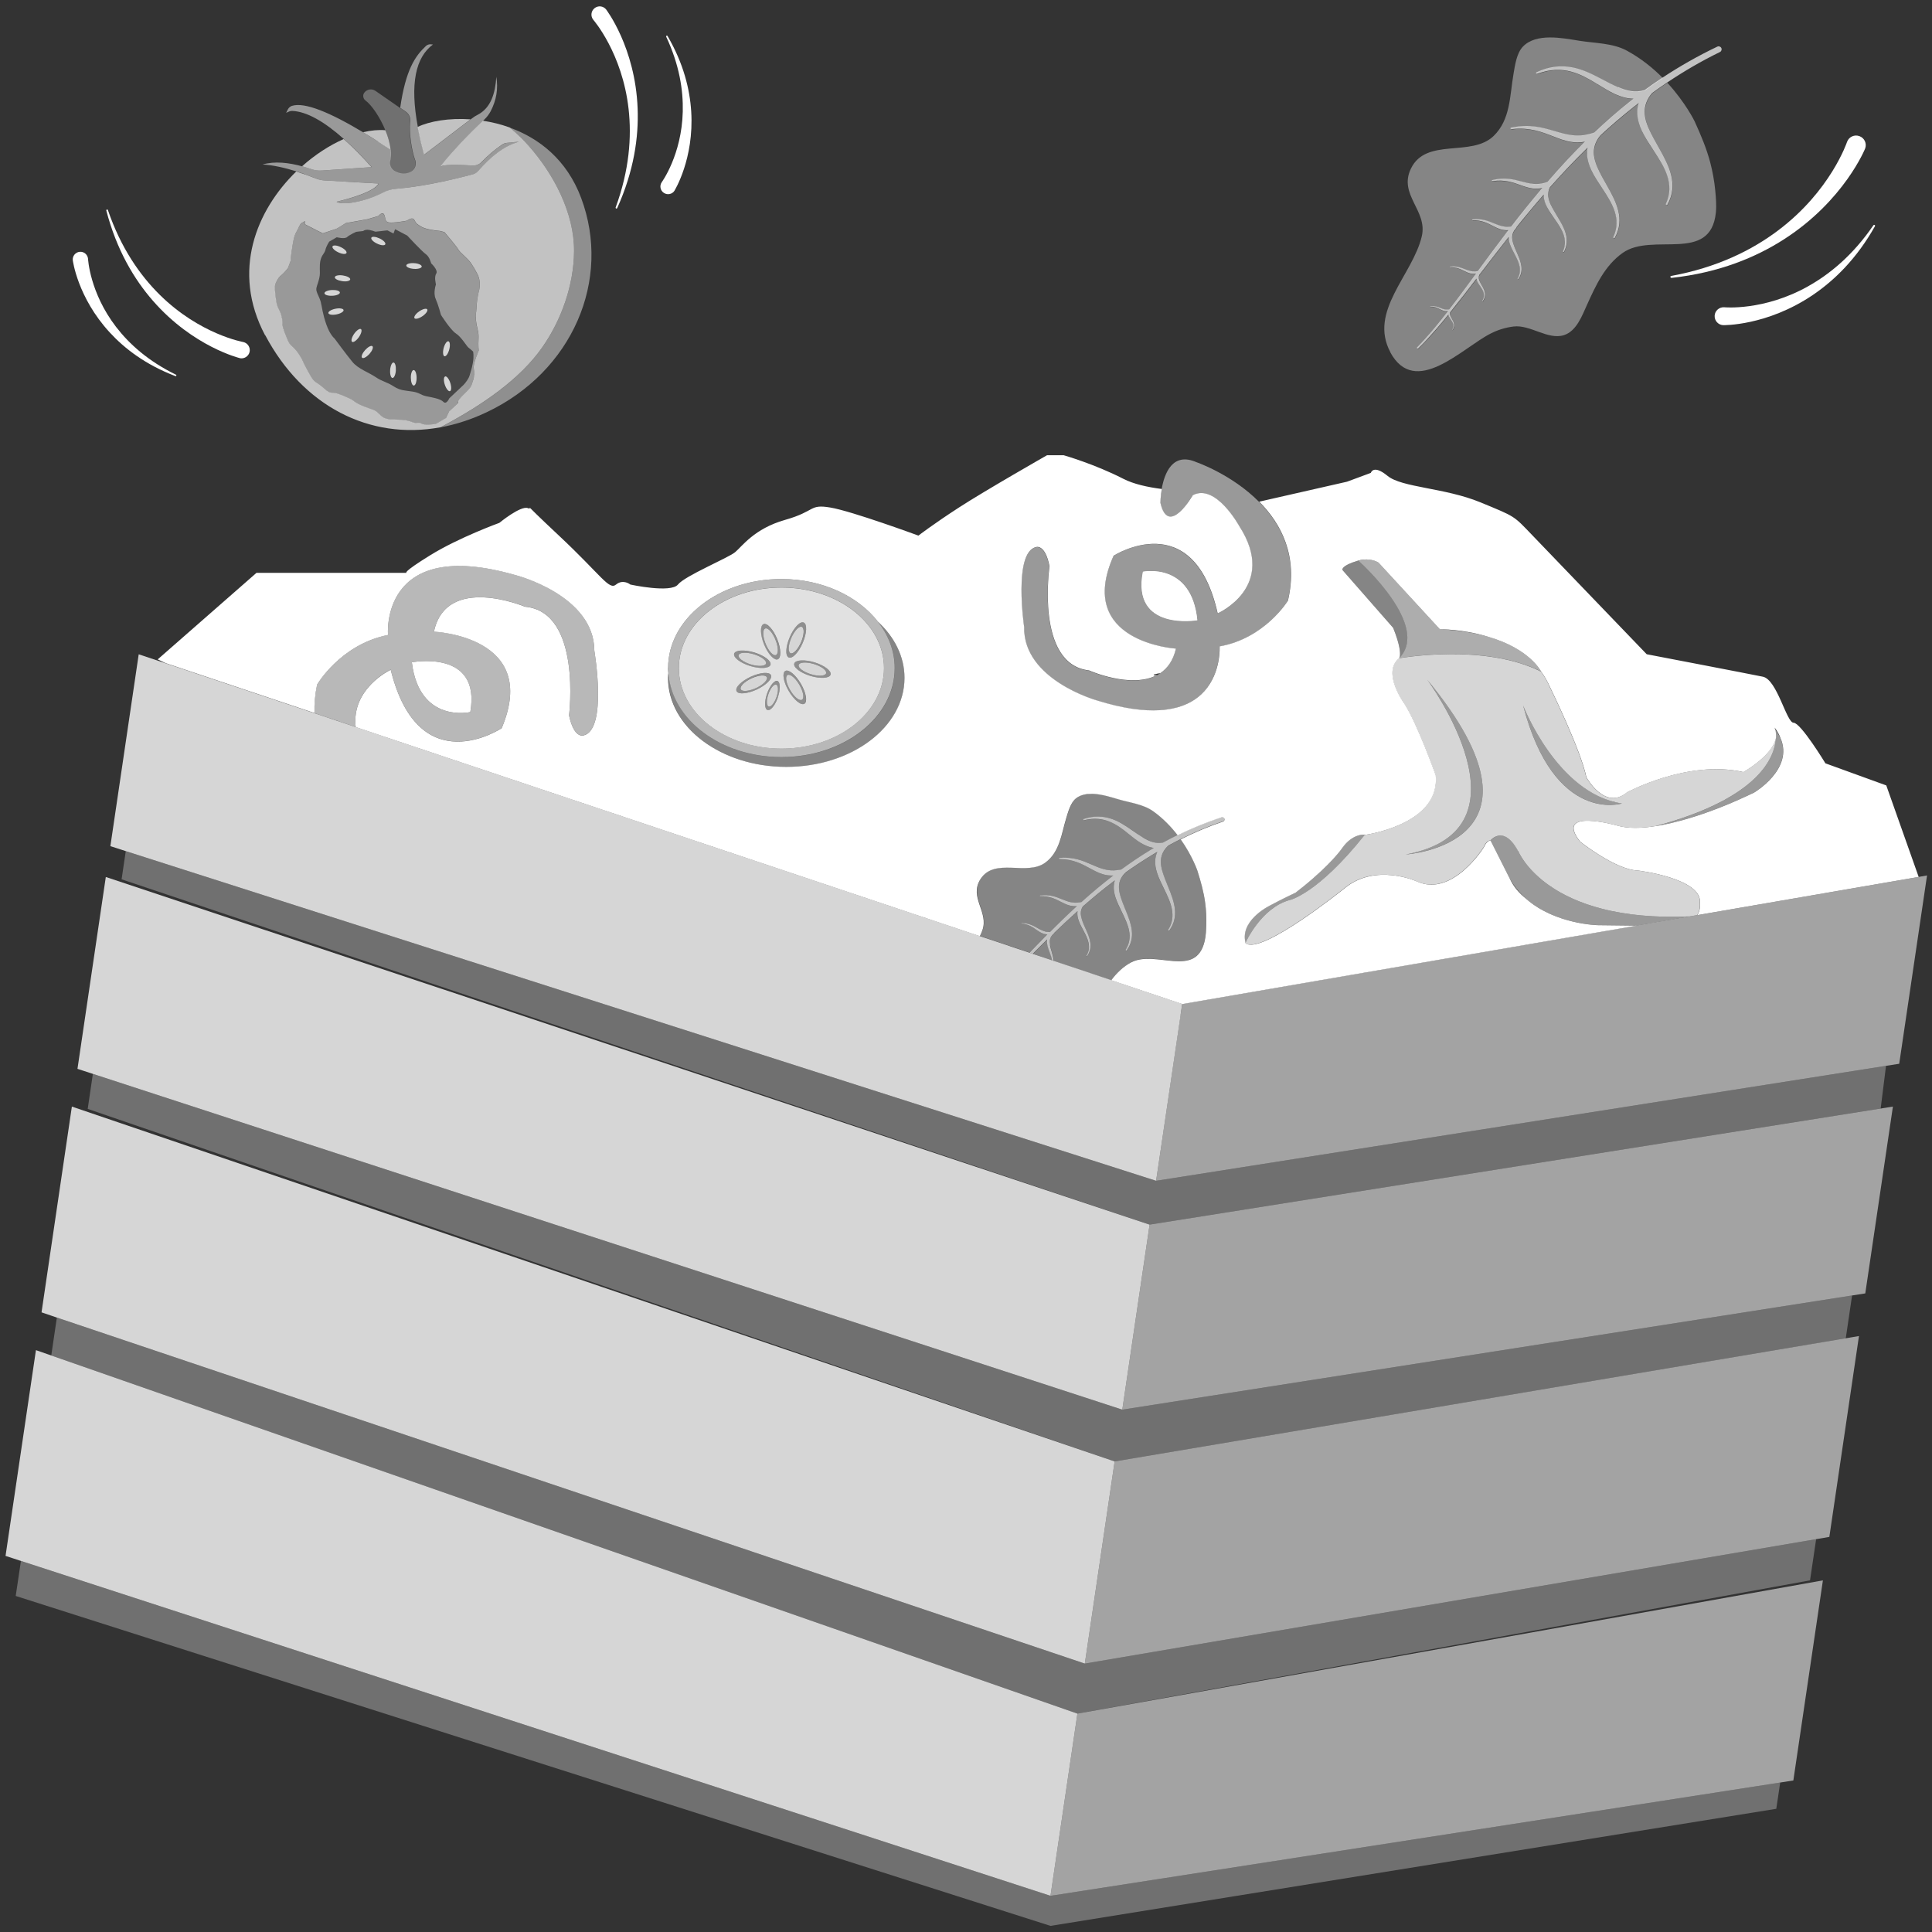 <svg viewBox="0 0 300 300" xmlns="http://www.w3.org/2000/svg"><rect x="0" y="0" width="300" height="300" fill="#333333" stroke="none"/><g fill="#fff"><path d="m 185.92 96.3 c -.9 -9.1 -8.45 -7.53 -8.45 -7.53 -1.82 9.3 8.45 7.53 8.45 7.53 z"/><path d="m 251.27 13.55 c -.89 -.39 -1.79 -.87 -2.72 -1.36 -1.38 -.72 -2.82 -1.43 -4.42 -1.73 -1.65 -.31 -3.46 -.21 -5.53 .76 -.07 .03 -.1 .11 -.07 .18 s .11 .1 .18 .07 c 2.03 -.77 3.74 -.75 5.27 -.34 1.49 .4 2.81 1.17 4.07 1.94 .93 .56 1.82 1.13 2.74 1.55 .93 .42 1.87 .69 2.85 .71 -.19 .14 -.37 .29 -.55 .44 -1.94 1.54 -3.77 3.15 -5.52 4.81 -.55 .19 -1.06 .31 -1.54 .39 -.68 .1 -1.3 .09 -1.9 .02 -.93 -.11 -1.8 -.36 -2.71 -.63 -1.86 -.55 -3.86 -1.14 -6.77 -.54 -.07 .01 -.12 .08 -.1 .14 .01 .07 .08 .12 .14 .1 2.84 -.33 4.71 .43 6.45 1.1 .95 .37 1.86 .73 2.85 .88 .66 .1 1.36 .1 2.11 -.03 -.93 .92 -1.84 1.87 -2.74 2.82 -1.03 1.11 -2.05 2.24 -3.04 3.39 l -.03 .03 c -.33 .12 -.64 .2 -.93 .25 -.46 .08 -.87 .08 -1.27 .05 -.63 -.06 -1.21 -.2 -1.83 -.37 -1.25 -.33 -2.61 -.68 -4.54 -.22 -.05 .01 -.08 .05 -.07 .1 s .05 .08 .1 .07 c 1.9 -.28 3.16 .19 4.34 .61 .64 .23 1.26 .45 1.93 .53 .46 .05 .94 .04 1.46 -.07 l -.02 .02 c -.85 1.01 -1.69 2.03 -2.52 3.06 -.77 .96 -1.53 1.92 -2.27 2.89 l -.01 .01 c -.15 .02 -.3 .04 -.44 .04 -.34 .02 -.65 -.02 -.94 -.09 -.45 -.1 -.87 -.27 -1.31 -.45 -.89 -.37 -1.85 -.76 -3.31 -.61 -.04 0 -.06 .03 -.06 .07 0 .03 .03 .06 .07 .06 1.42 -.02 2.3 .45 3.12 .87 .45 .23 .88 .45 1.36 .58 .33 .08 .68 .12 1.07 .09 -1.67 2.19 -3.25 4.32 -4.74 6.35 -.16 .04 -.31 .05 -.45 .06 -.24 .01 -.45 -.01 -.65 -.05 -.32 -.07 -.61 -.18 -.91 -.3 -.62 -.25 -1.29 -.51 -2.31 -.4 -.02 0 -.04 .02 -.04 .05 s .02 .04 .05 .04 c .99 -.02 1.61 .3 2.18 .58 .32 .16 .62 .31 .95 .39 .23 .06 .49 .08 .76 .06 .04 0 .08 -.01 .13 -.01 l -.02 .03 c -.64 .87 -1.28 1.74 -1.92 2.6 -.72 .97 -1.44 1.93 -2.18 2.88 l -.01 .02 c -.11 .03 -.22 .04 -.32 .04 -.16 .01 -.31 -.01 -.44 -.04 -.22 -.05 -.41 -.12 -.62 -.21 -.42 -.17 -.87 -.35 -1.56 -.27 -.02 0 -.03 .02 -.03 .03 0 .02 .02 .03 .03 .03 .67 -.02 1.09 .2 1.48 .4 .21 .11 .42 .21 .65 .27 .16 .04 .33 .05 .52 .04 .03 0 .05 -.01 .08 -.01 l -.02 .03 c -.63 .81 -1.26 1.61 -1.92 2.4 -.55 .66 -1.1 1.31 -1.68 1.94 -.19 .21 -.37 .41 -.56 .61 -.11 .12 -.22 .23 -.33 .34 -.06 .07 -.13 .13 -.19 .2 -.01 .01 -.02 .02 -.02 .02 l -.09 .09 c -.01 .01 -.02 .03 -.02 .04 0 .02 -.01 .03 0 .05 0 .01 .01 .03 .01 .04 .01 .01 .01 .02 .02 .03 s .02 .02 .03 .02 c .03 .02 .07 .02 .1 .01 .02 -.01 .03 -.01 .04 -.02 l .26 -.26 c .43 -.42 .84 -.85 1.24 -1.29 s .8 -.88 1.19 -1.33 c .67 -.77 1.33 -1.56 1.97 -2.35 l .03 -.03 c .01 .09 .04 .17 .07 .25 .08 .2 .22 .39 .35 .59 .28 .42 .55 .86 .19 1.48 -.01 .01 0 .03 .01 .04 s .03 .01 .04 -.01 c .44 -.64 .2 -1.14 -.07 -1.62 -.11 -.2 -.22 -.38 -.29 -.57 -.05 -.12 -.07 -.25 -.06 -.38 .01 -.04 .01 -.08 .02 -.12 .73 -.91 1.46 -1.83 2.18 -2.76 .64 -.83 1.28 -1.65 1.91 -2.48 l .01 -.02 c .02 .14 .06 .27 .11 .41 .12 .3 .32 .58 .52 .87 .41 .62 .81 1.28 .28 2.19 -.01 .02 -.01 .05 .01 .06 s .05 .01 .06 -.01 c .65 -.94 .29 -1.69 -.11 -2.39 -.16 -.29 -.33 -.57 -.43 -.85 -.07 -.18 -.1 -.36 -.08 -.56 .01 -.1 .04 -.2 .08 -.3 l .01 -.01 c .82 -1.07 1.64 -2.14 2.47 -3.21 .68 -.87 1.35 -1.74 2.04 -2.61 l .05 -.06 s 0 .01 0 .01 c -.01 .39 .06 .78 .2 1.17 .18 .51 .45 1.01 .72 1.53 .63 1.21 1.24 2.46 .45 3.79 -.02 .03 -.01 .07 .02 .09 s .07 .01 .09 -.02 c .94 -1.35 .4 -2.72 -.18 -4.04 -.22 -.51 -.45 -1.02 -.6 -1.51 -.11 -.34 -.17 -.67 -.17 -.99 .01 -.45 .16 -.89 .55 -1.32 .07 -.04 .12 -.12 .12 -.21 l .02 -.03 c .64 -.8 1.29 -1.59 1.95 -2.38 .74 -.89 1.48 -1.77 2.24 -2.64 l .02 -.03 c 0 .13 0 .26 .01 .39 .05 .52 .22 1.03 .48 1.53 .33 .64 .78 1.27 1.23 1.92 1.06 1.51 2.1 3.07 1.28 4.99 -.02 .04 0 .09 .04 .11 s .09 0 .11 -.04 c 1.01 -1.97 .06 -3.71 -.96 -5.38 -.39 -.65 -.78 -1.28 -1.08 -1.91 -.2 -.43 -.35 -.86 -.4 -1.3 -.05 -.46 .01 -.93 .24 -1.42 l .02 -.02 c .85 -.96 1.71 -1.9 2.59 -2.84 1.06 -1.12 2.13 -2.22 3.23 -3.29 l .01 -.01 c -.07 .39 -.09 .77 -.07 1.15 .05 .78 .29 1.55 .64 2.31 .46 .98 1.11 1.94 1.75 2.91 1.51 2.3 3 4.68 1.69 7.51 -.03 .06 -.01 .14 .06 .17 .06 .03 .14 .01 .17 -.06 1.6 -2.89 .25 -5.53 -1.19 -8.07 -.56 -.98 -1.11 -1.95 -1.52 -2.9 -.28 -.66 -.48 -1.3 -.54 -1.96 -.07 -.9 .14 -1.81 .84 -2.76 .07 -.05 .13 -.12 .16 -.2 1.66 -1.53 3.4 -3.03 5.23 -4.47 .24 -.19 .48 -.38 .72 -.56 -.19 .61 -.25 1.21 -.21 1.8 .06 .84 .31 1.68 .7 2.51 .5 1.06 1.21 2.11 1.9 3.17 1.64 2.5 3.26 5.09 1.84 8.17 -.03 .07 -.01 .15 .06 .19 .07 .03 .15 .01 .18 -.06 1.74 -3.15 .27 -6.02 -1.29 -8.78 -.6 -1.07 -1.21 -2.12 -1.65 -3.15 -.3 -.71 -.53 -1.42 -.58 -2.13 -.08 -.98 .15 -1.97 .91 -3 .09 -.06 .15 -.15 .19 -.25 .78 -.57 1.57 -1.12 2.38 -1.67 2.57 -1.72 5.29 -3.32 8.19 -4.73 .23 -.11 .33 -.39 .22 -.62 s -.39 -.33 -.62 -.22 c -3.04 1.45 -5.89 3.08 -8.57 4.85 -.93 .61 -1.83 1.24 -2.72 1.89 -1.49 .46 -2.8 .11 -4.13 -.47 z" opacity=".7"/><path d="m 215.87 54.68 c 3.87 7.17 11.19 -.65 15.6 -2.89 1.12 -.57 2.32 -.94 3.56 -1.09 2.61 -.31 5.33 2.13 7.82 1.34 1.96 -.63 2.82 -3.04 3.58 -4.71 1.36 -3 2.76 -6.09 5.54 -8.06 4.62 -3.27 13.65 1.7 14.47 -6.27 .11 -1.11 .01 -2.25 -.09 -3.35 -.14 -1.5 -.41 -2.98 -.79 -4.44 -.58 -2.2 -1.47 -4.28 -2.41 -6.35 0 0 -1.39 -2.9 -4.25 -6.01 -.81 .54 -1.6 1.1 -2.38 1.67 -.03 .1 -.1 .19 -.19 .25 -.76 1.04 -.99 2.03 -.91 3 .06 .71 .28 1.42 .58 2.13 .44 1.04 1.05 2.09 1.65 3.15 1.56 2.76 3.03 5.63 1.29 8.78 -.03 .07 -.12 .1 -.18 .06 -.07 -.03 -.09 -.12 -.06 -.19 1.43 -3.08 -.19 -5.67 -1.84 -8.17 -.7 -1.06 -1.41 -2.11 -1.9 -3.17 -.39 -.83 -.65 -1.67 -.7 -2.51 -.04 -.6 .02 -1.2 .21 -1.8 -.24 .19 -.48 .37 -.72 .56 -1.82 1.44 -3.56 2.94 -5.23 4.47 -.03 .08 -.09 .15 -.16 .2 -.7 .95 -.91 1.86 -.84 2.76 .05 .66 .26 1.3 .54 1.96 .41 .95 .97 1.92 1.52 2.9 1.44 2.54 2.79 5.18 1.19 8.07 -.03 .06 -.11 .09 -.17 .06 s -.09 -.11 -.06 -.17 c 1.31 -2.83 -.18 -5.21 -1.69 -7.51 -.64 -.98 -1.3 -1.94 -1.75 -2.91 -.36 -.76 -.59 -1.53 -.64 -2.31 -.03 -.38 -.01 -.77 .07 -1.15 l -.01 .01 c -1.1 1.07 -2.18 2.17 -3.23 3.29 -.88 .93 -1.74 1.88 -2.59 2.84 l -.02 .02 c -.24 .49 -.3 .96 -.24 1.42 .05 .44 .2 .87 .4 1.3 .29 .63 .69 1.26 1.08 1.91 1.01 1.67 1.97 3.41 .96 5.38 -.02 .04 -.07 .06 -.11 .04 s -.06 -.07 -.04 -.11 c .82 -1.92 -.22 -3.48 -1.28 -4.99 -.45 -.64 -.91 -1.27 -1.23 -1.92 -.25 -.5 -.43 -1.01 -.48 -1.53 -.01 -.13 -.02 -.26 -.01 -.39 l -.02 .03 c -.76 .87 -1.5 1.75 -2.24 2.64 -.66 .79 -1.3 1.58 -1.95 2.38 l -.02 .03 c 0 .09 -.04 .17 -.12 .21 -.39 .44 -.54 .87 -.55 1.32 -.01 .33 .06 .66 .17 .99 .15 .49 .38 1 .6 1.51 .58 1.33 1.11 2.7 .18 4.04 -.02 .03 -.06 .04 -.09 .02 s -.04 -.06 -.02 -.09 c .79 -1.33 .18 -2.58 -.45 -3.79 -.27 -.52 -.54 -1.02 -.72 -1.53 -.14 -.39 -.22 -.79 -.2 -1.17 v -.01 l -.05 .06 c -.68 .87 -1.36 1.73 -2.04 2.61 l -2.47 3.22 c -.04 .1 -.07 .2 -.08 .3 -.02 .19 .02 .37 .08 .56 .1 .28 .27 .56 .43 .85 .4 .7 .76 1.45 .11 2.39 -.01 .02 -.04 .03 -.06 .01 -.02 -.01 -.03 -.04 -.01 -.06 .52 -.92 .13 -1.57 -.28 -2.19 -.2 -.29 -.4 -.58 -.52 -.87 -.06 -.13 -.09 -.27 -.11 -.41 l -.01 .02 c -.64 .83 -1.27 1.66 -1.91 2.48 -.72 .93 -1.44 1.85 -2.18 2.76 -.01 .04 -.02 .08 -.02 .12 -.01 .13 .01 .25 .06 .38 .07 .19 .18 .38 .29 .57 .27 .48 .51 .98 .07 1.62 -.01 .01 -.03 .02 -.04 .01 s -.02 -.03 -.01 -.04 c .35 -.62 .09 -1.07 -.19 -1.48 -.13 -.2 -.27 -.39 -.35 -.59 -.03 -.08 -.06 -.17 -.07 -.25 l -.03 .03 c -.65 .79 -1.3 1.58 -1.97 2.35 -.39 .45 -.79 .89 -1.19 1.33 -.41 .44 -.82 .87 -1.24 1.29 l -.26 .26 c -.01 .01 -.03 .02 -.04 .02 -.03 .01 -.07 .01 -.1 -.01 -.01 -.01 -.02 -.02 -.03 -.02 -.01 -.01 -.01 -.02 -.02 -.03 s -.01 -.03 -.01 -.04 c 0 -.02 0 -.03 0 -.05 .01 -.02 .01 -.03 .02 -.04 l .09 -.09 .21 -.22 c .11 -.11 .22 -.23 .33 -.34 .19 -.2 .38 -.4 .56 -.61 .57 -.63 1.13 -1.28 1.68 -1.94 .65 -.79 1.29 -1.59 1.92 -2.4 l .02 -.03 c -.03 0 -.06 .01 -.08 .01 -.19 .02 -.36 0 -.52 -.04 -.23 -.06 -.43 -.16 -.65 -.27 -.39 -.2 -.81 -.41 -1.48 -.4 -.02 0 -.03 -.01 -.03 -.03 s .01 -.03 .03 -.03 c .69 -.08 1.14 .1 1.56 .27 .21 .08 .4 .16 .62 .21 .14 .03 .28 .05 .44 .04 .1 -.01 .2 -.02 .32 -.04 l .01 -.02 c .74 -.95 1.46 -1.92 2.18 -2.88 l 1.94 -2.63 c -.04 .01 -.09 .01 -.13 .01 -.28 .02 -.53 0 -.76 -.06 -.34 -.08 -.64 -.23 -.95 -.39 -.58 -.29 -1.2 -.61 -2.18 -.58 -.02 0 -.05 -.02 -.05 -.04 s .02 -.05 .04 -.05 c 1.02 -.12 1.69 .15 2.31 .4 .31 .12 .6 .24 .91 .3 .2 .04 .42 .07 .65 .05 .14 -.01 .29 -.03 .45 -.06 1.5 -2.03 3.07 -4.17 4.74 -6.35 -.39 .03 -.74 -.01 -1.07 -.09 -.48 -.12 -.91 -.35 -1.36 -.58 -.82 -.42 -1.71 -.89 -3.12 -.87 -.04 0 -.06 -.02 -.07 -.06 0 -.03 .02 -.06 .06 -.07 1.46 -.15 2.42 .24 3.31 .61 .44 .18 .85 .35 1.31 .45 .29 .07 .6 .1 .94 .09 .14 -.01 .28 -.02 .44 -.04 l .01 -.01 c .75 -.97 1.51 -1.94 2.27 -2.89 .83 -1.03 1.67 -2.05 2.52 -3.06 l .02 -.02 c -.52 .11 -1 .13 -1.46 .07 -.67 -.08 -1.28 -.3 -1.93 -.53 -1.18 -.42 -2.44 -.88 -4.34 -.61 -.05 .01 -.09 -.02 -.1 -.07 s .02 -.09 .07 -.1 c 1.93 -.46 3.29 -.11 4.54 .22 .62 .16 1.2 .31 1.83 .37 .4 .04 .82 .03 1.27 -.05 .29 -.05 .6 -.13 .93 -.25 l .03 -.03 c .99 -1.15 2 -2.28 3.04 -3.39 .89 -.96 1.81 -1.9 2.74 -2.82 -.75 .13 -1.45 .12 -2.11 .03 -.99 -.15 -1.9 -.51 -2.85 -.88 -1.74 -.68 -3.61 -1.43 -6.45 -1.1 -.07 .01 -.13 -.04 -.14 -.1 -.01 -.07 .04 -.13 .1 -.14 2.91 -.6 4.91 -.02 6.77 .54 .91 .27 1.78 .52 2.71 .63 .6 .07 1.22 .09 1.9 -.02 .48 -.07 .99 -.19 1.54 -.39 1.74 -1.66 3.58 -3.27 5.52 -4.81 .18 -.15 .37 -.29 .55 -.44 -.98 -.03 -1.92 -.3 -2.85 -.71 -.92 -.41 -1.82 -.99 -2.74 -1.55 -1.27 -.77 -2.58 -1.54 -4.07 -1.94 -1.54 -.41 -3.25 -.43 -5.27 .34 -.07 .03 -.15 0 -.18 -.07 s 0 -.15 .07 -.18 c 2.07 -.97 3.88 -1.08 5.53 -.76 1.6 .3 3.04 1.01 4.42 1.73 .93 .49 1.83 .97 2.72 1.36 1.32 .58 2.64 .93 4.13 .47 .89 -.65 1.79 -1.28 2.72 -1.89 .02 -.01 .04 -.03 .06 -.05 -1.51 -1.53 -3.38 -3.05 -5.6 -4.26 -2.19 -1.19 -4.97 -1.14 -7.42 -1.54 -2.6 -.42 -6.65 -1.23 -8.71 .91 -1 1.04 -1.24 2.95 -1.47 4.27 -.58 3.35 -.45 7.09 -3.1 9.63 -3.47 3.32 -10.46 .18 -12.82 5.04 -1.98 4.07 2.6 6.5 1.69 10.49 -1.39 6.02 -8.34 11.64 -4.87 18.06 z" opacity=".4"/><path d="m 259.39 43.02 c .01 .08 .09 .14 .17 .13 7.39 -.81 13.1 -3.19 17.47 -6 9.35 -6.01 12.59 -14.09 12.59 -14.09 .29 -.78 -.11 -1.64 -.89 -1.92 -.78 -.29 -1.64 .11 -1.92 .89 0 0 -2.52 7.61 -10.73 13.77 -4.05 3.05 -9.45 5.74 -16.58 7.05 -.08 .01 -.14 .09 -.13 .17 z"/><path d="m 280.72 44.48 c -6.89 3.84 -13 3.23 -13 3.23 -.77 -.04 -1.43 .55 -1.47 1.31 -.04 .77 .55 1.43 1.31 1.47 0 0 6.79 .16 13.97 -4.71 3.34 -2.27 6.78 -5.62 9.61 -10.65 .04 -.07 .02 -.15 -.05 -.19 s -.15 -.02 -.19 .04 c -3.16 4.62 -6.75 7.58 -10.17 9.49 z"/><path d="m 37.24 55.62 c .69 .14 1.37 -.3 1.52 -.99 .14 -.69 -.3 -1.37 -.99 -1.52 0 0 -6.74 -1.18 -12.98 -7.35 -3.08 -3.05 -6.03 -7.27 -8.03 -13.13 -.02 -.07 -.09 -.11 -.16 -.09 s -.11 .09 -.09 .16 c 1.61 6.14 4.33 10.68 7.25 14.02 6.25 7.15 13.48 8.89 13.48 8.89 z"/><path d="m 27.22 58.4 c .06 .03 .13 0 .16 -.06 s 0 -.13 -.06 -.16 c -4.3 -2.1 -7.25 -4.76 -9.29 -7.41 -4.11 -5.34 -4.36 -10.59 -4.36 -10.59 -.06 -.65 -.64 -1.14 -1.29 -1.08 s -1.14 .64 -1.08 1.29 c 0 0 .71 5.76 5.73 11.22 2.33 2.54 5.6 5.03 10.2 6.79 z"/><path d="m 97.61 16.95 c .48 4.31 .12 9.45 -2.01 15.26 -.03 .07 .01 .14 .07 .17 .07 .03 .14 -.01 .17 -.07 2.61 -5.79 3.34 -11.03 3.17 -15.47 -.36 -9.49 -4.9 -15.38 -4.9 -15.38 -.45 -.55 -1.25 -.63 -1.8 -.18 s -.63 1.25 -.18 1.8 c 0 0 4.51 5.15 5.48 13.87 z"/><path d="m 104.73 29.61 s 3.07 -4.93 2.6 -12.32 c -.22 -3.44 -1.19 -7.43 -3.67 -11.69 -.03 -.06 -.1 -.08 -.16 -.05 s -.08 .1 -.05 .16 c 2.03 4.33 2.65 8.26 2.57 11.61 -.16 6.74 -3.27 10.98 -3.27 10.98 -.37 .55 -.22 1.29 .33 1.65 .55 .37 1.29 .22 1.65 -.33 z"/><path d="m 193.4 146.45 c -.04 -.16 -.06 -.32 -.09 -.47 .03 .3 .09 .47 .09 .47 z"/><path d="m 235.74 132.13 s 4.33 11.15 26.62 10.17 l 1.18 -.2 c .55 -.89 .41 -1.84 .41 -1.84 .42 -3.91 -9.68 -5.09 -9.68 -5.09 -3.44 -.11 -8.95 -4.5 -8.95 -4.5 -4.08 -5.28 5.73 -2.49 5.73 -2.49 1.68 .5 3.82 .45 6.09 .08 16.32 -4.38 18.48 -10.89 18.61 -13.68 -.49 2.76 -5.06 5.31 -5.06 5.31 -8.65 -1.98 -18.07 3.15 -18.07 3.15 -3.44 2.91 -6.31 -2.35 -6.31 -2.35 -.86 -4.25 -5.63 -13.95 -5.63 -13.95 -.38 -.91 -.86 -1.73 -1.4 -2.46 -8.92 -4.47 -22.04 -2.06 -22.04 -2.06 -2.78 2.17 .82 7.07 .82 7.07 2.06 3.21 4.85 11.09 4.85 11.09 .7 7.17 -9.45 9.02 -10.84 9.24 -.1 .02 -.16 .02 -.16 .02 -7.29 9.17 -11.6 10.1 -11.6 10.1 -4.54 1.22 -6.93 6.71 -6.93 6.71 2.4 1.93 15.37 -8.53 15.37 -8.53 4.83 -3.99 11.25 -1.06 11.25 -1.06 5.53 2.5 10.39 -5.32 10.39 -5.32 .34 -.75 .69 -1.05 1.04 -1.03 0 0 2.04 -2.55 4.29 1.62 z m 16.11 -7.37 s -10.49 3.32 -15.34 -15.21 c 0 0 5.28 13.72 15.34 15.21 z m -33.57 7.92 c 20.65 -3.81 3.35 -27.13 3.35 -27.13 21.16 25.62 -3.35 27.13 -3.35 27.13 z" opacity=".8"/><path d="m 201.78 138.12 c .19 -.15 .38 -.3 .57 -.45 -.2 .16 -.39 .31 -.57 .45 z"/><path d="m 201.25 138.54 c -.02 .02 -.05 .04 -.07 .06 .02 -.02 .05 -.04 .07 -.06 z"/><path d="m 262.36 142.3 c -22.29 .98 -26.62 -10.17 -26.62 -10.17 -2.25 -4.17 -4.29 -1.62 -4.29 -1.62 l 2.95 5.86 c .7 1.27 1.58 2.31 2.56 3.18 4.54 4.01 11.18 4.1 11.18 4.1 l 6.03 .07 8.19 -1.41 z" opacity=".5"/><path d="m 239.3 104.27 s 0 0 0 0 -1.68 -3.51 -8.24 -5.41 c -2.01 -.58 -4.46 -1.01 -7.47 -1.15 l -9.53 -10.35 s -.39 -.26 -1.05 -.41 c -.04 -.01 -.07 -.02 -.11 -.02 -.07 -.01 -.14 -.02 -.21 -.03 -.49 -.06 -1.09 -.05 -1.77 .16 .48 .43 11.25 10.17 6.34 15.15 0 0 13.12 -2.41 22.04 2.06 z" opacity=".6"/><path d="m 218.28 132.67 s 24.51 -1.51 3.35 -27.13 c 0 0 17.3 23.33 -3.35 27.13 z" opacity=".5"/><path d="m 251.85 124.75 c -10.06 -1.49 -15.34 -15.21 -15.34 -15.21 4.85 18.53 15.34 15.21 15.34 15.21 z" opacity=".5"/><path d="m 257.14 128.26 s -.01 0 -.01 0 5.63 -.69 14.19 -4.7 c .34 -.16 .67 -.31 1.02 -.48 0 0 6.22 -3.64 4.11 -8.47 -.2 -.45 -.46 -.91 -.82 -1.38 0 0 .02 .05 .03 .15 .04 .21 .1 .63 .08 1.21 -.13 2.79 -2.29 9.3 -18.61 13.68 z" opacity=".5"/><path d="m 210.92 87.07 c -.01 -.01 -.02 -.02 -.02 -.02 -2.78 .82 -2.44 1.46 -2.44 1.46 l 7.87 8.98 c 1.08 2.69 1.12 3.91 1.04 4.42 -.04 .23 -.1 .31 -.1 .31 4.91 -4.98 -5.85 -14.72 -6.34 -15.15 z" opacity=".4"/><path d="m 200.32 139.74 s 4.32 -.94 11.6 -10.1 l .16 -.02 s -2.01 -.39 -3.75 2.16 c 0 0 -1.6 2.35 -5.99 5.9 -.18 .15 -.37 .3 -.57 .45 -.18 .14 -.35 .28 -.53 .42 -.02 .02 -.05 .04 -.07 .05 -.01 0 -2.35 1.1 -3.85 1.93 0 0 -4.49 2.08 -4.02 5.45 .02 .16 .04 .31 .09 .47 0 0 2.38 -5.49 6.93 -6.71 z" opacity=".5"/><path d="m 41.19 52.06 c 5.81 10.96 16.15 16.33 27.21 14.29 .2 -.1 .4 -.21 .6 -.32 5.99 -3.22 11.71 -7.14 15.16 -12.03 3 -4.26 4.93 -9.7 4.98 -14.94 .06 -5.94 -3.16 -12.03 -7.03 -16.39 -.83 -.93 -1.84 -1.93 -2.98 -2.88 -1.38 -.5 -2.77 -.83 -4.14 -1.04 -.27 .26 -.54 .52 -.81 .78 s -.54 .52 -.8 .78 c -.33 .32 -.65 .66 -.98 1 -.24 .25 -.49 .49 -.73 .75 -.36 .38 -.72 .79 -1.08 1.19 -.2 .23 -.41 .44 -.61 .67 -.56 .64 -1.11 1.31 -1.66 2.01 .31 -.26 1.17 -.45 5.07 -.23 .53 .03 1.05 -.17 1.41 -.56 .94 -.97 1.98 -1.88 3.16 -2.68 .24 -.16 .51 -.26 .79 -.28 .66 -.06 1.86 -.18 1.86 -.18 -2.42 .66 -4.44 2.39 -6.31 4.52 -.24 .27 -.55 .47 -.91 .56 -4.29 1.13 -8.28 1.93 -11.84 2.23 -.74 .05 -1.46 .26 -2.12 .61 -2.93 1.51 -6.4 1.98 -7.17 1.41 2.41 -.58 5.87 -1.61 6.52 -2.83 0 0 -6.28 -.36 -8.38 -.48 -.44 -.03 -.87 -.12 -1.28 -.28 -.48 -.19 -.94 -.36 -1.41 -.53 -.13 -.05 -.26 -.09 -.4 -.14 -.36 -.13 -.72 -.25 -1.07 -.36 -.08 -.03 -.16 -.05 -.24 -.08 -6.15 5.98 -10.13 15.45 -4.84 25.43 z m 1.55 -7.9 c .13 -.27 .34 -.93 .87 -1.36 s 1.09 -1.15 1.09 -1.15 l .42 -1.12 s .01 -.49 .19 -1.68 c .19 -1.19 .32 -2.14 .66 -2.73 s .6 -1.33 .81 -1.45 .58 -.34 .58 -.34 v .5 l 1.95 1 .82 .4 s 1.71 -.58 1.97 -.65 c .26 -.06 1.6 -.94 1.6 -.94 l 3.35 -.6 1.69 -.5 s .69 -.83 .95 -.13 .04 1.15 1.02 1.15 2.47 -.29 2.47 -.29 .87 -.7 1.17 -.1 .42 .64 1.17 1.08 2.8 .61 2.8 .61 l .69 .18 s 1.84 2.15 2.18 2.73 1.44 1.31 1.99 2.16 .29 .42 .94 1.6 c .65 1.19 .27 2.58 .27 2.58 s -.31 1.06 -.38 2.47 -.21 1 -.09 2.21 c .12 1.2 .46 1.69 .39 2.8 s .03 1.84 .03 1.84 -.87 1.97 -.78 2.71 c .09 .73 .12 1.3 -.1 1.92 -.23 .62 -.17 .88 -.84 1.57 s -1.32 1.26 -1.48 1.65 .38 -.02 -.52 .79 l -.89 .82 -.48 1.02 -1.24 .72 -.37 .21 s -1.71 .26 -2.18 -.05 -.74 .04 -1.33 -.2 -1.24 -.35 -1.24 -.35 -1.03 -.09 -1.52 -.09 c -.49 -.01 -1.55 .03 -2.19 -.58 -.65 -.6 -.73 -.75 -1.35 -.97 -.62 -.23 -1.82 -.6 -2.61 -1.12 s -.29 -.32 -2.12 -1.11 -1.51 .1 -2.75 -1.03 c -1.25 -1.13 -1.45 -.81 -2.09 -1.91 -.64 -1.09 -1.11 -2.06 -1.11 -2.06 s -.21 -.69 -1.03 -1.77 c -.83 -1.08 -1.03 -.77 -1.48 -1.87 -.45 -1.11 -.49 -1.18 -.69 -1.85 s .08 -.54 -.23 -1.73 c -.3 -1.19 -.64 -1.09 -.84 -2.44 s -.26 -2.29 -.13 -2.56 z" opacity=".7"/><path d="m 58.69 21.99 c .64 .41 1.29 .83 1.97 1.27 0 -.02 0 -.04 -.01 -.07 -.02 -.15 -.04 -.31 -.07 -.46 -.01 -.08 -.02 -.16 -.04 -.24 -.04 -.21 -.09 -.42 -.15 -.64 -.01 -.03 -.01 -.06 -.02 -.09 -.07 -.24 -.14 -.49 -.23 -.74 -.03 -.07 -.05 -.14 -.08 -.22 -.06 -.17 -.13 -.35 -.2 -.52 -.01 -.02 -.02 -.04 -.02 -.06 -1.07 -.09 -2.23 .02 -3.46 .31 .04 .02 .07 .05 .11 .07 .59 .35 1.19 .73 1.81 1.12 .13 .08 .26 .16 .38 .24 z" opacity=".7"/><path d="m 49.98 26.48 c 2.17 -.15 7.72 -.53 7.72 -.53 -.35 -.38 -.69 -.75 -1.02 -1.11 -.11 -.12 -.22 -.23 -.33 -.35 -.23 -.24 -.46 -.48 -.68 -.71 -.12 -.12 -.24 -.25 -.37 -.37 -.22 -.22 -.44 -.44 -.66 -.65 -.11 -.11 -.22 -.21 -.33 -.31 -.27 -.26 -.54 -.5 -.81 -.74 -.04 -.04 -.09 -.08 -.13 -.12 -2.19 .97 -4.43 2.41 -6.47 4.23 .06 .02 .11 .04 .17 .05 .43 .12 .86 .25 1.3 .4 .52 .18 1.07 .25 1.62 .21 z" opacity=".7"/><path d="m 65.21 21.43 c .04 .19 .09 .38 .13 .58 .16 .65 .32 1.32 .51 2.01 0 0 .12 -.09 .32 -.24 1.16 -.89 5.26 -4.01 6.89 -5.25 -3.34 -.23 -6.35 .29 -8.21 1.18 .02 .12 .04 .23 .07 .35 .09 .44 .18 .9 .29 1.37 z" opacity=".7"/><path d="m 82.11 22.68 c 3.87 4.36 7.09 10.44 7.03 16.39 -.05 5.23 -1.98 10.68 -4.98 14.94 -3.45 4.89 -9.17 8.81 -15.16 12.03 -.2 .11 -.4 .21 -.6 .32 2.36 -.44 4.76 -1.21 7.15 -2.34 13.35 -6.31 19.45 -20.56 14.69 -33.28 -2.22 -5.94 -6.54 -9.29 -11.11 -10.93 1.14 .95 2.15 1.95 2.98 2.88 z" opacity=".45"/><path d="m 60.06 20.82 c .03 .07 .06 .14 .08 .22 .09 .25 .16 .49 .23 .74 .01 .03 .01 .06 .02 .09 .06 .21 .11 .43 .15 .64 .02 .08 .03 .16 .04 .24 .03 .16 .05 .31 .07 .46 0 .02 0 .04 .01 .07 h .01 v .12 c .02 .21 .02 .42 .02 .62 0 .07 0 .14 -.01 .22 -.02 .25 -.05 .49 -.11 .72 -.18 .67 .14 1.36 .76 1.66 .95 .5 1.77 .44 2.45 .05 .64 -.36 .92 -1.13 .65 -1.82 -.54 -1.37 -.98 -4.33 -.76 -5.88 .09 -.63 -.18 -1.25 -.7 -1.62 -.23 -.16 -.5 -.35 -.78 -.54 -1.25 -.87 -2.87 -1.99 -3.89 -2.7 -.55 -.38 -1.3 -.27 -1.71 .25 -.15 .19 -.22 .42 -.18 .66 .03 .24 .16 .45 .35 .59 .97 .72 2.26 2.61 3.09 4.65 .01 .02 .02 .04 .02 .06 .07 .17 .13 .34 .2 .52 z" opacity=".3"/><path d="m 47.34 27.07 c .13 .05 .26 .09 .4 .14 .46 .17 .93 .34 1.41 .53 .41 .16 .84 .26 1.28 .28 2.1 .12 8.38 .48 8.38 .48 -.65 1.23 -4.1 2.26 -6.52 2.83 .77 .57 4.24 .1 7.17 -1.41 .66 -.35 1.38 -.55 2.12 -.61 3.56 -.31 7.56 -1.11 11.84 -2.23 .35 -.09 .67 -.29 .91 -.56 1.87 -2.13 3.9 -3.87 6.31 -4.52 0 0 -1.2 .12 -1.86 .18 -.28 .03 -.56 .13 -.79 .28 -1.18 .8 -2.22 1.71 -3.16 2.68 -.37 .38 -.88 .59 -1.41 .56 -3.89 -.22 -4.76 -.04 -5.07 .23 .55 -.7 1.11 -1.37 1.66 -2.01 .2 -.23 .4 -.45 .61 -.67 .36 -.4 .72 -.81 1.08 -1.19 .24 -.26 .49 -.5 .73 -.75 .33 -.33 .65 -.67 .98 -1 .27 -.27 .54 -.52 .8 -.78 .27 -.26 .54 -.52 .81 -.78 .06 -.06 .12 -.12 .18 -.18 .39 -.37 .72 -.8 .98 -1.28 .91 -1.74 1.2 -3.53 .89 -5.37 -.17 2.56 -.83 4.84 -2.91 5.91 -.3 .15 -.59 .33 -.85 .54 -.06 .05 -.14 .11 -.22 .16 -1.63 1.23 -5.73 4.36 -6.89 5.25 -.2 .15 -.32 .24 -.32 .24 -.19 -.7 -.36 -1.36 -.51 -2.01 -.05 -.2 -.09 -.39 -.13 -.58 -.11 -.47 -.2 -.92 -.29 -1.37 -.02 -.12 -.05 -.23 -.07 -.35 -1.26 -6.74 -.33 -10.82 2.35 -12.8 0 0 -.16 -.01 -.34 -.03 -.28 -.02 -.55 .08 -.75 .26 -1.69 1.58 -3.14 3.7 -4 9.6 .03 .02 .05 .03 .08 .05 .28 .19 .55 .38 .78 .54 .52 .36 .8 .99 .7 1.62 -.21 1.55 .23 4.51 .76 5.88 .27 .68 -.01 1.46 -.65 1.82 -.68 .38 -1.5 .44 -2.45 -.05 -.62 -.3 -.94 -1 -.76 -1.66 .06 -.22 .09 -.47 .11 -.72 .01 -.07 .01 -.14 .01 -.22 .01 -.2 0 -.41 -.02 -.62 0 -.04 0 -.08 0 -.12 0 0 0 0 -.01 0 -.67 -.45 -1.33 -.87 -1.97 -1.27 -.13 -.08 -.26 -.16 -.38 -.24 -.62 -.39 -1.23 -.77 -1.81 -1.12 -5.31 -3.2 -9.23 -4.81 -11.2 -4.19 -.27 .09 -.49 .28 -.62 .53 s -.28 .55 -.28 .55 l .48 -.21 c .14 -.06 .3 -.09 .45 -.09 2.26 .1 4.97 1.63 8.04 4.37 .04 .04 .09 .08 .13 .12 .27 .24 .54 .49 .81 .74 .11 .1 .22 .21 .33 .31 .22 .21 .44 .43 .66 .65 .12 .12 .24 .24 .37 .37 .23 .23 .45 .47 .68 .71 .11 .12 .22 .23 .33 .35 .34 .36 .68 .73 1.02 1.11 0 0 -5.55 .38 -7.72 .53 -.55 .04 -1.1 -.03 -1.62 -.21 -.44 -.15 -.87 -.28 -1.3 -.4 -2.31 -.65 -4.46 -.86 -6.32 -.33 1.6 .09 3.38 .49 5.29 1.08 .08 .03 .16 .05 .24 .08 .35 .11 .71 .23 1.07 .36 z" opacity=".5"/><path d="m 43.71 49.17 c .3 1.19 .03 1.06 .23 1.73 s .24 .74 .69 1.85 .66 .79 1.48 1.87 c .83 1.08 1.03 1.77 1.03 1.77 s .47 .97 1.11 2.06 .85 .78 2.09 1.91 c 1.25 1.13 .92 .24 2.75 1.03 s 1.33 .6 2.12 1.11 c .79 .52 1.99 .89 2.61 1.12 s .71 .37 1.35 .97 1.7 .57 2.19 .58 1.52 .09 1.52 .09 .65 .11 1.24 .35 .85 -.11 1.33 .2 2.18 .05 2.18 .05 l .37 -.21 1.24 -.72 .48 -1.02 .89 -.82 c .89 -.81 .35 -.4 .52 -.79 s .81 -.96 1.48 -1.65 .62 -.95 .84 -1.57 c .23 -.62 .19 -1.19 .1 -1.92 s .78 -2.71 .78 -2.71 -.1 -.73 -.03 -1.84 -.28 -1.6 -.39 -2.8 c -.12 -1.2 .02 -.8 .09 -2.21 s .38 -2.47 .38 -2.47 .38 -1.4 -.27 -2.58 c -.65 -1.19 -.39 -.75 -.94 -1.6 s -1.65 -1.58 -1.99 -2.16 -2.18 -2.73 -2.18 -2.73 l -.69 -.18 s -2.05 -.17 -2.8 -.61 -.86 -.47 -1.17 -1.08 -1.17 .1 -1.17 .1 -1.5 .29 -2.47 .29 c -.98 0 -.75 -.46 -1.02 -1.15 s -.95 .13 -.95 .13 l -1.69 .5 -3.35 .6 s -1.35 .87 -1.6 .94 c -.26 .06 -1.97 .65 -1.97 .65 l -.82 -.4 -1.95 -1 v -.5 s -.37 .21 -.58 .34 -.47 .86 -.81 1.45 -.47 1.54 -.66 2.73 -.19 1.68 -.19 1.68 l -.42 1.12 s -.56 .72 -1.09 1.15 -.74 1.09 -.87 1.36 -.07 1.22 .13 2.56 c .2 1.35 .54 1.25 .84 2.44 z m 5.96 -6.77 c -.01 -.91 -.06 -1.66 .2 -2.33 s .51 -.7 .67 -1.31 .58 -1.24 .58 -1.24 l 1.17 -.68 s 1.23 .32 1.61 -.03 1.4 -.81 1.4 -.81 l 1.12 -.13 s .04 -.15 .54 -.19 c .5 -.03 1.35 .3 1.35 .3 l 1.84 -.21 .95 .49 .25 -.67 1.88 .99 s 2.27 2.45 2.88 2.88 .83 1.42 .83 1.42 1.15 1.07 .79 1.61 c -.35 .54 -.04 1.67 -.04 1.67 s -.46 1.3 -.05 2.23 .83 2.51 .83 2.51 1.51 2.38 2.32 2.88 1.69 2 1.92 2.17 c .23 .16 .75 .64 .75 .64 s .15 .68 -.03 1.71 -.4 1.55 -.52 2.01 -.63 1.15 -.96 1.48 c -.33 .32 -2.19 2.06 -2.19 2.06 s -.44 1.04 -.92 .54 c -.49 -.5 -1.77 -.68 -2.66 -.87 s -.98 -.54 -2.12 -.72 -1.89 -.13 -2.95 -.82 -1.72 -.71 -2.8 -1.44 -2.69 -1.26 -3.59 -2.35 -2.78 -3.64 -2.78 -3.64 -.68 -.5 -1.27 -2.18 c -.59 -1.69 -.66 -2.69 -.86 -3.48 s -.75 -1.52 -.69 -2.07 c .07 -.56 .56 -1.5 .55 -2.41 z" opacity=".5"/><path d="m 50.66 50.36 c .59 1.69 1.27 2.18 1.27 2.18 s 1.88 2.55 2.78 3.64 2.51 1.62 3.59 2.35 1.74 .75 2.8 1.44 1.81 .64 2.95 .82 1.23 .53 2.12 .72 2.17 .37 2.66 .87 .92 -.54 .92 -.54 1.86 -1.73 2.19 -2.06 c .33 -.32 .84 -1.01 .96 -1.48 s .34 -.98 .52 -2.01 .03 -1.71 .03 -1.71 -.53 -.48 -.75 -.64 c -.23 -.16 -1.1 -1.67 -1.92 -2.17 -.81 -.5 -2.32 -2.88 -2.32 -2.88 s -.42 -1.58 -.83 -2.51 .05 -2.23 .05 -2.23 -.32 -1.13 .04 -1.67 c .35 -.54 -.79 -1.61 -.79 -1.61 s -.22 -.99 -.83 -1.42 -2.88 -2.88 -2.88 -2.88 l -1.88 -.99 -.25 .67 -.95 -.49 -1.84 .21 s -.85 -.34 -1.35 -.3 c -.5 .03 -.54 .19 -.54 .19 l -1.12 .13 s -1.01 .47 -1.4 .81 -1.61 .03 -1.61 .03 l -1.17 .68 s -.41 .63 -.58 1.24 c -.16 .61 -.41 .64 -.67 1.31 s -.21 1.43 -.2 2.33 -.49 1.85 -.55 2.41 .49 1.28 .69 2.07 .27 1.8 .86 3.48 z m 19.21 10.39 c -.24 .08 -.59 -.37 -.8 -1 s -.19 -1.21 .05 -1.28 c .24 -.08 .6 .37 .8 1 .21 .63 .19 1.21 -.05 1.29 z m -.98 -6.71 c .17 -.64 .5 -1.11 .74 -1.05 s .3 .64 .13 1.28 -.5 1.11 -.74 1.05 -.3 -.64 -.13 -1.28 z m -4.65 5.83 c -.25 0 -.45 -.54 -.46 -1.2 s .2 -1.21 .44 -1.21 .45 .54 .45 1.2 c 0 .67 -.2 1.21 -.44 1.21 z m 2.1 -11.84 c .14 .2 -.19 .68 -.73 1.06 -.55 .38 -1.1 .53 -1.25 .32 s .19 -.68 .73 -1.06 c .55 -.38 1.1 -.53 1.25 -.32 z m -2.02 -7.18 c .66 .05 1.19 .28 1.17 .53 s -.57 .41 -1.23 .36 -1.19 -.28 -1.17 -.53 .57 -.41 1.23 -.36 z m -3.21 15.43 c .25 .02 .41 .57 .36 1.23 s -.28 1.19 -.53 1.17 -.41 -.57 -.36 -1.23 .28 -1.19 .53 -1.17 z m -8.86 -7.46 c -.65 .13 -1.22 .04 -1.27 -.2 s .44 -.55 1.09 -.68 1.22 -.04 1.27 .2 -.44 .55 -1.09 .68 z m 6.69 -11.8 c .6 .29 1 .7 .89 .92 s -.68 .17 -1.28 -.11 c -.6 -.29 -1 -.7 -.89 -.92 s .68 -.17 1.28 .11 z m -2.25 17.35 c .44 -.5 .95 -.77 1.14 -.6 .19 .16 -.02 .7 -.46 1.2 s -.95 .77 -1.14 .6 .02 -.7 .46 -1.2 z m -1.71 -2.53 c .38 -.55 .85 -.87 1.06 -.73 .2 .14 .06 .7 -.32 1.25 s -.85 .87 -1.06 .73 -.06 -.7 .32 -1.25 z m -.61 -8.44 c -.04 .25 -.6 .37 -1.26 .27 s -1.16 -.38 -1.13 -.62 c .04 -.25 .6 -.37 1.26 -.27 s 1.16 .38 1.13 .62 z m -1.47 -5.03 c .6 .29 1 .7 .89 .92 s -.68 .17 -1.28 -.11 c -.6 -.29 -1 -.7 -.89 -.92 s .68 -.17 1.28 .11 z m -1.35 6.66 c .67 -.03 1.21 .14 1.22 .39 s -.52 .47 -1.18 .51 -1.21 -.14 -1.22 -.39 .52 -.47 1.18 -.51 z" opacity=".1"/><path d="m 55.73 52.35 c .38 -.55 .52 -1.1 .32 -1.25 -.2 -.14 -.68 .19 -1.06 .73 -.38 .55 -.52 1.1 -.32 1.25 s .68 -.19 1.06 -.73 z" opacity=".8"/><path d="m 64.26 41.75 c .66 .05 1.22 -.12 1.23 -.36 s -.51 -.49 -1.17 -.53 c -.66 -.05 -1.22 .12 -1.23 .36 -.02 .25 .51 .49 1.17 .53 z" opacity=".8"/><path d="m 64.36 49.41 c .14 .2 .7 .06 1.25 -.32 s .87 -.85 .73 -1.06 c -.14 -.2 -.7 -.06 -1.25 .32 s -.87 .85 -.73 1.06 z" opacity=".8"/><path d="m 69.02 55.32 c .24 .06 .57 -.41 .74 -1.05 s .11 -1.22 -.13 -1.28 -.57 .41 -.74 1.05 -.11 1.22 .13 1.28 z" opacity=".8"/><path d="m 52.08 47.94 c -.65 .13 -1.14 .44 -1.09 .68 s .62 .33 1.27 .2 1.14 -.44 1.09 -.68 -.62 -.33 -1.27 -.2 z" opacity=".8"/><path d="m 51.99 43.04 c -.04 .25 .47 .52 1.13 .62 s 1.22 -.02 1.26 -.27 -.47 -.52 -1.13 -.62 -1.22 .02 -1.26 .27 z" opacity=".8"/><path d="m 52.52 39.18 c .6 .29 1.17 .34 1.28 .11 s -.29 -.64 -.89 -.92 c -.6 -.29 -1.17 -.34 -1.28 -.11 -.11 .22 .29 .64 .89 .92 z" opacity=".8"/><path d="m 58.55 37.83 c .6 .29 1.17 .34 1.28 .11 .11 -.22 -.29 -.64 -.89 -.92 s -1.17 -.34 -1.28 -.11 c -.11 .22 .29 .64 .89 .92 z" opacity=".8"/><path d="m 51.6 45.93 c .67 -.03 1.19 -.26 1.18 -.51 s -.56 -.42 -1.22 -.39 -1.19 .26 -1.18 .51 .56 .42 1.22 .39 z" opacity=".8"/><path d="m 57.37 54.96 c .44 -.5 .65 -1.03 .46 -1.2 s -.69 .11 -1.14 .6 c -.44 .5 -.65 1.03 -.46 1.2 .19 .16 .69 -.11 1.14 -.6 z" opacity=".8"/><path d="m 60.94 58.69 c .25 .02 .49 -.51 .53 -1.17 s -.12 -1.22 -.36 -1.23 c -.25 -.02 -.49 .51 -.53 1.17 -.05 .66 .12 1.22 .36 1.23 z" opacity=".8"/><path d="m 69.12 58.46 c -.24 .08 -.26 .65 -.05 1.28 s .57 1.08 .8 1 c .24 -.08 .26 -.65 .05 -1.29 -.21 -.63 -.57 -1.08 -.8 -1 z" opacity=".8"/><path d="m 64.23 57.46 c -.25 0 -.45 .54 -.44 1.21 s .21 1.2 .46 1.2 .45 -.54 .44 -1.21 c 0 -.67 -.21 -1.2 -.45 -1.2 z" opacity=".8"/><path d="m 14.42 166.75 l -.8 5.44 159.46 54.74 113.53 -19.12 .98 -6.65 -113.32 17.73 z" opacity=".3"/><path d="m 174.27 218.89 l 113.32 -17.73 2.05 -.32 4.29 -29.01 -115.42 18.33 z" opacity=".55"/><path d="m 8.83 204.59 l -.87 5.89 159.34 55.61 113.76 -20.69 .95 -6.4 -113.56 19.32 z" opacity=".3"/><path d="m 168.45 258.32 l 113.56 -19.32 2.05 -.35 4.6 -31.19 -115.58 19.47 z" opacity=".55"/><path d="m 6.45 203.78 l 2.38 .81 159.62 53.73 4.63 -31.39 -161.92 -55.1 z" opacity=".8"/><path d="m 3.25 242.38 l -.81 5.44 160.68 51.23 112.7 -18.18 .61 -4.08 -113.31 17.59 z" opacity=".3"/><path d="m 163.12 294.38 l 113.31 -17.59 2.04 -.32 4.59 -31.07 -115.76 20.69 z" opacity=".55"/><path d="m 5.58 209.65 l -4.72 31.95 2.39 .78 159.87 52 4.18 -28.29 -159.34 -55.61 z" opacity=".8"/><path d="m 297.91 136.17 l -34.37 5.93 -1.18 .2 -8.19 1.41 -70.59 12.18 -.26 1.7 -3.8 25.76 113.34 -17.85 2.05 -.32 3.91 -26.46 .41 -2.78 z" opacity=".55"/><path d="m 177.47 88.78 c -1.82 9.3 8.45 7.53 8.45 7.53 -.9 -9.1 -8.45 -7.53 -8.45 -7.53 z"/><path d="m 73.03 110.57 c 1.71 -9.83 -9.08 -7.73 -9.08 -7.73 1.16 9.56 9.08 7.73 9.08 7.73 z"/><path d="m 49.23 106.32 s 3.63 -6.26 11.02 -7.72 c 0 0 -1.36 -15.4 19.85 -9.28 0 0 12.17 3.1 12.19 11.73 0 0 2.08 12.19 -1.65 13.14 0 0 -1.49 .6 -2.28 -3.11 0 0 2.02 -16.07 -6.83 -16.87 0 0 -12.23 -5.15 -14.15 3.88 0 0 16.56 .67 10.52 14.98 0 0 -12.85 8.59 -17.23 -9.07 0 0 -6.14 2.86 -5.44 8.9 l 96.92 32.47 c .14 -.29 .28 -.58 .38 -.88 1.07 -2.9 -2.13 -5.15 -.26 -8.01 2.23 -3.4 7.16 -.39 10.07 -2.55 2.23 -1.65 2.48 -4.46 3.23 -6.91 .3 -.97 .66 -2.37 1.51 -3.05 .48 -.38 1.05 -.58 1.66 -.66 0 0 -.01 0 -.01 -.01 l .22 -.01 c .23 -.02 .46 -.03 .69 -.03 .1 0 .19 .01 .29 .02 1.32 .09 2.7 .53 3.75 .84 1.79 .53 3.88 .76 5.4 1.86 1.55 1.11 2.8 2.43 3.79 3.72 -.02 .01 -.04 .02 -.06 .03 2.18 -1.08 4.47 -2.02 6.88 -2.82 .18 -.06 .38 .04 .44 .22 s -.04 .38 -.22 .44 c -2.31 .78 -4.49 1.72 -6.58 2.76 1.84 2.6 2.61 4.9 2.61 4.9 .51 1.64 .98 3.28 1.2 4.98 .15 1.13 .21 2.26 .17 3.4 -.03 .84 -.06 1.7 -.25 2.51 -1.37 5.88 -7.65 1.31 -11.42 3.32 -1.27 .68 -2.25 1.66 -3.09 2.77 l 11.03 3.7 70.6 -12.18 -6.03 -.07 s -6.64 -.1 -11.18 -4.1 c -1.08 -.87 -1.98 -1.92 -2.56 -3.18 l -2.95 -5.86 c -.35 -.01 -.7 .29 -1.04 1.03 0 0 -4.86 7.82 -10.39 5.32 0 0 -6.42 -2.93 -11.25 1.06 0 0 -12.97 10.46 -15.37 8.53 0 0 -.06 -.18 -.09 -.47 -.47 -3.37 4.02 -5.45 4.02 -5.45 1.5 -.83 3.84 -1.93 3.85 -1.93 .02 -.02 .05 -.04 .07 -.06 .18 -.14 .36 -.28 .53 -.42 .18 -.14 .37 -.29 .57 -.45 4.39 -3.55 5.99 -5.9 5.99 -5.9 1.74 -2.54 3.75 -2.16 3.75 -2.16 1.39 -.22 11.54 -2.07 10.84 -9.24 0 0 -2.8 -7.88 -4.85 -11.09 0 0 -3.6 -4.9 -.82 -7.07 .04 -.11 .07 -.21 .1 -.31 .08 -.51 .04 -1.73 -1.04 -4.42 l -7.87 -8.98 s -.34 -.64 2.44 -1.46 c .54 -.16 1.15 -.23 1.79 -.14 .07 .01 .14 .02 .21 .03 .04 .01 .08 .01 .11 .02 .66 .14 1.05 .41 1.05 .41 l 9.53 10.35 s 3.53 -.06 7.47 1.15 c 6.56 1.9 8.24 5.41 8.24 5.41 .54 .74 1.01 1.55 1.4 2.46 0 0 4.77 9.7 5.63 13.95 0 0 2.87 5.25 6.31 2.35 0 0 9.42 -5.12 18.07 -3.15 0 0 4.56 -2.55 5.06 -5.31 .03 -.58 -.03 -1 -.08 -1.21 -.04 -.13 -.07 -.26 -.14 -.39 0 0 .54 .61 .92 1.63 2.11 4.83 -4.11 8.47 -4.11 8.47 s -.37 .18 -1.02 .48 c -8.57 4.02 -14.19 4.7 -14.19 4.7 h .01 c -2.27 .37 -4.41 .42 -6.09 -.08 0 0 -9.81 -2.79 -5.73 2.49 0 0 5.51 4.39 8.95 4.5 0 0 10.09 1.18 9.68 5.09 0 0 .14 .95 -.41 1.84 l 34.37 -5.93 -5.03 -14.21 -9.45 -3.43 s -3.83 -6.3 -4.94 -6.3 -2.55 -6.69 -4.77 -7.15 -18.04 -3.49 -18.04 -3.49 l -17.7 -18.41 c -3.05 -3.17 -2.59 -2.89 -8.13 -5.18 -5.55 -2.28 -12.2 -2.28 -14.42 -4.11 s -2.59 -.46 -2.59 -.46 l -3.7 1.37 -13.63 3.1 c 3.43 3.45 6.08 8.48 4.46 15.37 0 0 -3.57 5.86 -10.61 7.1 0 0 .26 4.03 -2.37 6.96 -.15 .17 -.32 .34 -.49 .5 -1.21 1.13 -2.94 2.03 -5.39 2.35 -.34 .05 -.7 .08 -1.07 .1 -2.51 .15 -5.67 -.25 -9.71 -1.51 0 0 -11.49 -3.19 -11.32 -11.39 0 0 -1.72 -11.61 1.84 -12.43 0 0 1.42 -.54 2.1 3 0 0 -2.25 15.21 6.13 16.15 0 0 6.53 2.92 10.61 .7 -.15 .02 -.3 .04 -.47 .08 -.04 .01 -.08 -.01 -.09 -.05 s .01 -.08 .05 -.09 c .34 -.11 .66 -.17 .97 -.21 1.12 -.76 2 -1.96 2.43 -3.81 0 0 -15.7 -.97 -9.68 -14.43 0 0 12.38 -7.89 16.16 8.96 0 0 9.43 -4.14 3.35 -13.56 0 0 -3.65 -6.67 -7.21 -4.8 0 0 -3.8 6.61 -5.03 1.2 0 0 0 -.96 .21 -2.16 -2.18 -.28 -4.36 -.75 -5.99 -1.59 -4.44 -2.28 -9.24 -3.65 -9.24 -3.65 h -2.59 s -9.61 5.48 -13.68 8.12 -6.29 4.36 -6.29 4.36 -10.35 -3.81 -13.68 -4.36 c -3.33 -.56 -2.22 .56 -7.03 1.92 -4.81 1.37 -6.66 4.11 -7.76 5.02 -1.11 .91 -7.76 3.65 -8.87 5.02 s -7.39 0 -7.39 0 -1.11 -.91 -2.22 0 -2.22 -1.37 -8.87 -7.6 c -6.66 -6.24 -3.7 -3.81 -4.81 -4.26 -1.11 -.46 -4.44 2.28 -4.44 2.28 s -6.29 2.28 -10.72 5.02 c -4.44 2.74 -3.7 2.74 -3.7 2.74 h -23.29 l -15.34 13.44 c .41 .19 .81 .39 1.22 .58 l 23.12 7.75 c -.04 -1.38 .08 -2.85 .41 -4.42 z m 54.51 -2.59 c 0 -7.64 7.88 -13.82 17.59 -13.82 6.36 0 11.92 2.66 15.01 6.64 2.57 2.38 4.11 5.41 4.11 8.71 0 7.64 -8.22 13.82 -18.36 13.82 s -18.36 -6.19 -18.36 -13.82 c 0 -.25 .03 -.5 .05 -.75 -.02 -.26 -.05 -.52 -.05 -.78 z"/><path d="m 60.67 103.99 c 4.38 17.66 17.23 9.07 17.23 9.07 6.04 -14.31 -10.52 -14.98 -10.52 -14.98 1.92 -9.02 14.15 -3.88 14.15 -3.88 8.85 .8 6.83 16.87 6.83 16.87 .79 3.71 2.28 3.11 2.28 3.11 3.73 -.95 1.65 -13.14 1.65 -13.14 -.02 -8.64 -12.19 -11.73 -12.19 -11.73 -21.21 -6.12 -19.85 9.28 -19.85 9.28 -7.39 1.47 -11.02 7.72 -11.02 7.72 -.33 1.57 -.46 3.04 -.41 4.42 l 6.41 2.15 c -.7 -6.03 5.44 -8.9 5.44 -8.9 z m 12.36 6.58 s -7.92 1.83 -9.08 -7.73 c 0 0 10.78 -2.1 9.08 7.73 z" opacity=".65"/><path d="m 185.2 76.91 c 3.56 -1.87 7.21 4.8 7.21 4.8 6.08 9.42 -3.35 13.56 -3.35 13.56 -3.79 -16.85 -16.16 -8.96 -16.16 -8.96 -6.02 13.46 9.68 14.43 9.68 14.43 -.44 1.85 -1.32 3.06 -2.43 3.81 -.15 .1 -.3 .19 -.46 .28 -4.08 2.22 -10.61 -.7 -10.61 -.7 -8.38 -.94 -6.13 -16.15 -6.13 -16.15 -.67 -3.54 -2.1 -3 -2.1 -3 -3.56 .82 -1.84 12.43 -1.84 12.43 -.16 8.2 11.32 11.39 11.32 11.39 4.03 1.26 7.2 1.66 9.71 1.51 .37 -.02 .73 -.06 1.07 -.1 2.45 -.33 4.18 -1.22 5.39 -2.35 .17 -.16 .34 -.33 .49 -.5 2.63 -2.93 2.37 -6.96 2.37 -6.96 7.04 -1.24 10.61 -7.1 10.61 -7.1 1.62 -6.9 -1.03 -11.92 -4.46 -15.37 -4.25 -4.28 -9.7 -6.15 -9.7 -6.15 -3.76 -1.66 -5.01 1.75 -5.43 4.18 -.21 1.2 -.21 2.16 -.21 2.16 1.23 5.41 5.03 -1.2 5.03 -1.2 z m -7.73 11.86 s 7.56 -1.57 8.45 7.53 c 0 0 -10.28 1.77 -8.45 -7.53 z" opacity=".5"/><path d="m 122.1 119.09 c 10.14 0 18.36 -6.19 18.36 -13.82 0 -3.3 -1.54 -6.33 -4.11 -8.71 1.63 2.1 2.59 4.55 2.59 7.19 0 7.64 -7.88 13.82 -17.59 13.82 -9.38 0 -17.03 -5.78 -17.54 -13.05 -.02 .25 -.05 .49 -.05 .75 0 7.64 8.22 13.82 18.36 13.82 z" opacity=".4"/><path d="m 121.34 117.56 c 9.72 0 17.59 -6.19 17.59 -13.82 0 -2.64 -.96 -5.09 -2.59 -7.19 -3.09 -3.98 -8.65 -6.64 -15.01 -6.64 -9.72 0 -17.59 6.19 -17.59 13.82 0 .26 .03 .52 .05 .78 .52 7.27 8.16 13.05 17.54 13.05 z m 0 -26.34 c 8.8 0 15.93 5.6 15.93 12.51 s -7.13 12.51 -15.93 12.51 -15.93 -5.6 -15.93 -12.51 7.13 -12.51 15.93 -12.51 z" opacity=".65"/><path d="m 121.34 116.25 c 8.8 0 15.93 -5.6 15.93 -12.51 s -7.13 -12.51 -15.93 -12.51 -15.93 5.6 -15.93 12.51 7.13 12.51 15.93 12.51 z m 7.63 -11.49 c -.18 .58 -1.58 .66 -3.14 .19 -1.56 -.48 -2.67 -1.33 -2.5 -1.91 .18 -.58 1.58 -.66 3.14 -.19 1.56 .48 2.67 1.33 2.5 1.91 z m -6.34 -5.81 c .64 -1.5 1.61 -2.52 2.17 -2.28 s .49 1.64 -.15 3.14 -1.61 2.52 -2.17 2.28 -.49 -1.64 .15 -3.14 z m -.7 5.24 c .52 -.31 1.61 .59 2.43 1.99 .82 1.41 1.06 2.79 .54 3.1 s -1.61 -.59 -2.43 -1.99 -1.06 -2.79 -.54 -3.1 z m -7.56 3.12 c -.26 -.55 .74 -1.55 2.21 -2.23 1.48 -.68 2.88 -.79 3.13 -.24 .26 .55 -.74 1.55 -2.21 2.23 -1.48 .68 -2.88 .79 -3.13 .24 z m 6.42 .98 c -.43 1.24 -1.15 2.12 -1.62 1.96 -.46 -.16 -.49 -1.3 -.06 -2.54 s 1.15 -2.12 1.61 -1.96 .49 1.3 .06 2.54 z m -2.23 -11.37 c .56 -.23 1.51 .82 2.12 2.32 .61 1.51 .64 2.92 .08 3.14 s -1.51 -.82 -2.12 -2.32 c -.61 -1.51 -.64 -2.92 -.08 -3.14 z m -4.56 4.59 c .18 -.58 1.58 -.66 3.14 -.19 1.56 .48 2.67 1.33 2.5 1.91 -.18 .58 -1.58 .66 -3.14 .19 -1.56 -.48 -2.67 -1.33 -2.5 -1.91 z" opacity=".85"/><path d="m 120.75 102.39 c .56 -.23 .53 -1.63 -.08 -3.14 s -1.55 -2.55 -2.12 -2.32 -.53 1.63 .08 3.14 1.55 2.55 2.12 2.32 z m -1.93 -4.8 c .43 -.17 1.14 .62 1.6 1.76 s .49 2.2 .06 2.37 -1.14 -.62 -1.6 -1.76 -.49 -2.2 -.06 -2.37 z" opacity=".45"/><path d="m 120.48 101.72 c .43 -.17 .4 -1.23 -.06 -2.37 s -1.17 -1.93 -1.6 -1.76 -.4 1.23 .06 2.37 1.17 1.93 1.6 1.76 z" opacity=".8"/><path d="m 124.89 109.28 c .52 -.31 .28 -1.69 -.54 -3.1 s -1.91 -2.3 -2.43 -1.99 -.28 1.69 .54 3.1 1.91 2.3 2.43 1.99 z m -2.61 -4.46 c .4 -.23 1.22 .44 1.84 1.5 s .8 2.11 .41 2.34 c -.4 .23 -1.22 -.44 -1.84 -1.5 s -.8 -2.11 -.41 -2.34 z" opacity=".45"/><path d="m 124.53 108.66 c .4 -.23 .21 -1.28 -.41 -2.34 s -1.44 -1.73 -1.84 -1.5 -.21 1.28 .41 2.34 1.44 1.73 1.84 1.5 z" opacity=".8"/><path d="m 122.48 102.09 c .56 .24 1.53 -.78 2.17 -2.28 s .71 -2.9 .15 -3.14 -1.53 .78 -2.17 2.28 -.71 2.9 -.15 3.14 z m .4 -3.03 c .48 -1.13 1.21 -1.9 1.64 -1.72 .42 .18 .37 1.24 -.11 2.37 s -1.21 1.9 -1.64 1.72 -.37 -1.24 .11 -2.37 z" opacity=".45"/><path d="m 122.76 101.43 c .42 .18 1.15 -.59 1.64 -1.72 .48 -1.13 .53 -2.19 .11 -2.37 s -1.15 .59 -1.64 1.72 c -.48 1.13 -.53 2.19 -.11 2.37 z" opacity=".8"/><path d="m 123.33 103.04 c -.18 .58 .94 1.44 2.5 1.91 1.56 .48 2.96 .39 3.14 -.19 s -.94 -1.44 -2.5 -1.91 c -1.56 -.48 -2.96 -.39 -3.14 .19 z m 3.06 .07 c 1.18 .36 2.02 1 1.89 1.44 s -1.19 .5 -2.37 .14 -2.02 -1 -1.89 -1.44 1.19 -.5 2.37 -.14 z" opacity=".45"/><path d="m 124.02 103.25 c -.13 .44 .71 1.08 1.89 1.44 s 2.24 .3 2.37 -.14 -.71 -1.08 -1.89 -1.44 -2.24 -.3 -2.37 .14 z" opacity=".8"/><path d="m 116.5 103.43 c 1.56 .48 2.96 .39 3.14 -.19 s -.94 -1.44 -2.5 -1.91 c -1.56 -.48 -2.96 -.39 -3.14 .19 s .94 1.44 2.5 1.91 z m -1.81 -1.7 c .13 -.44 1.19 -.5 2.37 -.14 s 2.02 1 1.89 1.44 -1.19 .5 -2.37 .14 c -1.17 -.36 -2.02 -1 -1.89 -1.44 z" opacity=".45"/><path d="m 116.58 103.17 c 1.18 .36 2.24 .3 2.37 -.14 s -.71 -1.08 -1.89 -1.44 -2.24 -.3 -2.37 .14 .71 1.08 1.89 1.44 z" opacity=".8"/><path d="m 119.71 104.84 c -.26 -.55 -1.66 -.44 -3.13 .24 -1.48 .68 -2.47 1.68 -2.21 2.23 s 1.66 .44 3.13 -.24 c 1.48 -.68 2.47 -1.68 2.21 -2.23 z m -2.33 1.99 c -1.12 .52 -2.17 .6 -2.37 .18 -.19 -.42 .56 -1.17 1.67 -1.69 1.12 -.52 2.17 -.6 2.37 -.18 .19 .42 -.56 1.17 -1.67 1.69 z" opacity=".45"/><path d="m 116.69 105.33 c -1.12 .52 -1.86 1.27 -1.67 1.69 s 1.25 .33 2.37 -.18 c 1.12 -.52 1.86 -1.27 1.67 -1.69 s -1.25 -.33 -2.37 .18 z" opacity=".8"/><path d="m 120.72 105.76 c -.46 -.16 -1.19 .72 -1.61 1.96 -.43 1.24 -.4 2.38 .06 2.54 s 1.19 -.72 1.62 -1.96 .4 -2.38 -.06 -2.54 z m -.14 2.47 c -.32 .94 -.87 1.6 -1.22 1.48 s -.37 -.98 -.05 -1.92 .87 -1.6 1.22 -1.48 .37 .98 .05 1.92 z" opacity=".45"/><path d="m 120.53 106.31 c -.35 -.12 -.9 .54 -1.22 1.48 s -.3 1.8 .05 1.92 .9 -.54 1.22 -1.48 .3 -1.8 -.05 -1.92 z" opacity=".8"/><path d="m 19.53 132.16 l -.65 4.38 159.63 53.62 113.52 -18.03 .83 -6.63 -113.34 17.85 z" opacity=".3"/><path d="m 12.03 165.97 l 2.39 .78 159.85 52.14 4.24 -28.73 -162.08 -53.98 z" opacity=".8"/><path d="m 163.06 146.73 c -.05 -.26 -.07 -.52 -.03 -.76 .05 -.33 .21 -.65 .54 -.94 .06 -.03 .1 -.08 .11 -.15 l .02 -.02 c .56 -.54 1.12 -1.07 1.68 -1.6 .64 -.59 1.28 -1.18 1.92 -1.76 l .02 -.02 c -.02 .1 -.02 .2 -.03 .29 -.01 .39 .07 .79 .21 1.19 .18 .51 .46 1.03 .74 1.55 .65 1.23 1.28 2.5 .48 3.86 -.02 .03 -.01 .07 .02 .09 s .07 .01 .09 -.02 c .94 -1.38 .39 -2.77 -.21 -4.11 -.23 -.52 -.47 -1.03 -.62 -1.53 -.11 -.34 -.18 -.68 -.18 -1.01 .01 -.35 .1 -.7 .32 -1.04 l .02 -.01 c .73 -.64 1.46 -1.26 2.21 -1.88 .9 -.74 1.81 -1.46 2.73 -2.15 l .01 -.01 c -.09 .28 -.14 .57 -.16 .86 -.04 .59 .07 1.19 .26 1.79 .25 .77 .65 1.55 1.03 2.35 .91 1.87 1.8 3.79 .55 5.78 -.03 .04 -.02 .1 .03 .13 .04 .03 .1 .02 .13 -.03 1.47 -2.01 .71 -4.11 -.12 -6.15 -.32 -.79 -.65 -1.56 -.86 -2.31 -.15 -.52 -.24 -1.02 -.22 -1.52 .03 -.68 .28 -1.34 .89 -1.99 .06 -.03 .11 -.08 .14 -.14 1.39 -.99 2.84 -1.94 4.34 -2.85 .2 -.12 .39 -.24 .59 -.35 -.2 .44 -.3 .88 -.33 1.33 -.04 .64 .08 1.29 .29 1.95 .27 .84 .7 1.69 1.12 2.55 .99 2.03 1.96 4.12 .6 6.29 -.03 .05 -.02 .11 .03 .14 s .11 .02 .14 -.03 c 1.6 -2.19 .78 -4.47 -.13 -6.69 -.35 -.85 -.7 -1.7 -.94 -2.52 -.16 -.56 -.26 -1.11 -.23 -1.65 .04 -.74 .3 -1.46 .97 -2.16 .07 -.04 .13 -.1 .16 -.17 .64 -.35 1.29 -.69 1.94 -1.02 2.08 -1.04 4.27 -1.98 6.58 -2.76 .18 -.06 .28 -.26 .22 -.44 s -.26 -.28 -.44 -.22 c -2.41 .79 -4.7 1.74 -6.88 2.82 -.75 .37 -1.49 .75 -2.21 1.15 -1.16 .2 -2.11 -.18 -3.04 -.74 -.63 -.38 -1.26 -.82 -1.91 -1.27 -.96 -.67 -1.98 -1.34 -3.14 -1.71 -1.2 -.39 -2.57 -.49 -4.21 .04 -.06 .02 -.09 .07 -.07 .13 s .07 .09 .13 .07 c 1.59 -.38 2.87 -.21 3.98 .25 1.08 .44 1.99 1.14 2.86 1.84 .64 .51 1.26 1.02 1.91 1.42 .66 .4 1.33 .69 2.06 .81 -.15 .09 -.3 .18 -.46 .27 -1.6 .97 -3.12 2 -4.59 3.07 -.43 .09 -.83 .13 -1.19 .14 -.52 .01 -.98 -.06 -1.42 -.17 -.69 -.17 -1.31 -.44 -1.97 -.73 -1.34 -.59 -2.78 -1.22 -5.01 -1.05 -.05 0 -.09 .05 -.09 .1 s .05 .09 .1 .09 c 2.16 .03 3.48 .77 4.72 1.44 .68 .37 1.32 .72 2.05 .93 .48 .14 1 .2 1.58 .18 -.78 .6 -1.56 1.22 -2.32 1.85 -.88 .73 -1.74 1.48 -2.6 2.25 l -.03 .02 c -.26 .06 -.49 .09 -.72 .1 -.35 .02 -.66 -.02 -.96 -.08 -.46 -.1 -.89 -.27 -1.33 -.45 -.91 -.37 -1.88 -.76 -3.38 -.6 -.04 0 -.06 .03 -.06 .07 s .03 .06 .07 .06 c 1.44 -.03 2.35 .44 3.19 .87 .46 .23 .9 .46 1.39 .58 .34 .08 .7 .12 1.1 .09 l -.02 .01 c -.73 .67 -1.46 1.36 -2.17 2.05 -.67 .64 -1.32 1.29 -1.98 1.95 l -.01 .01 c -.12 0 -.23 0 -.33 -.01 -.26 -.02 -.48 -.08 -.69 -.16 -.33 -.12 -.63 -.28 -.94 -.46 -.63 -.36 -1.31 -.74 -2.42 -.77 -.03 0 -.05 .02 -.05 .04 0 .03 .02 .05 .04 .05 1.06 .12 1.68 .55 2.25 .95 .31 .22 .62 .42 .96 .56 .24 .09 .5 .15 .79 .17 -.96 .97 -1.87 1.92 -2.77 2.85 l .47 .16 .42 -.43 c .59 -.59 1.18 -1.17 1.77 -1.76 l .05 -.04 s 0 .01 0 .01 c -.05 .29 -.03 .59 .04 .9 .08 .39 .24 .8 .39 1.21 .14 .37 .27 .75 .34 1.12 l .24 .08 c -.04 -.43 -.16 -.87 -.28 -1.3 -.12 -.4 -.24 -.8 -.31 -1.19 z" opacity=".7"/><path d="m 175.64 149.42 c 3.77 -2.01 10.05 2.57 11.42 -3.32 .19 -.82 .22 -1.68 .25 -2.51 .04 -1.14 -.02 -2.27 -.17 -3.4 -.22 -1.7 -.69 -3.34 -1.2 -4.98 0 0 -.77 -2.3 -2.61 -4.9 -.66 .33 -1.31 .67 -1.94 1.02 -.03 .07 -.09 .13 -.16 .17 -.67 .7 -.93 1.42 -.97 2.16 -.03 .54 .08 1.09 .23 1.65 .23 .82 .59 1.66 .94 2.52 .91 2.21 1.73 4.5 .13 6.69 -.03 .05 -.1 .06 -.14 .03 -.05 -.03 -.06 -.1 -.03 -.14 1.36 -2.17 .4 -4.26 -.6 -6.29 -.42 -.86 -.85 -1.71 -1.12 -2.55 -.21 -.66 -.32 -1.31 -.29 -1.95 .03 -.45 .13 -.89 .33 -1.33 -.2 .12 -.4 .23 -.59 .35 -1.5 .91 -2.94 1.86 -4.34 2.85 -.03 .06 -.08 .1 -.14 .14 -.61 .65 -.86 1.31 -.89 1.99 -.02 .5 .07 1 .22 1.52 .21 .75 .54 1.53 .86 2.31 .83 2.04 1.59 4.14 .12 6.15 -.03 .04 -.09 .06 -.13 .03 s -.06 -.09 -.03 -.13 c 1.25 -1.99 .36 -3.92 -.55 -5.78 -.39 -.79 -.78 -1.57 -1.03 -2.35 -.19 -.6 -.3 -1.2 -.26 -1.79 .02 -.29 .07 -.57 .16 -.86 l -.01 .01 c -.93 .7 -1.84 1.42 -2.73 2.15 -.75 .61 -1.48 1.24 -2.21 1.88 l -.02 .01 c -.22 .34 -.31 .69 -.32 1.04 -.01 .33 .07 .67 .18 1.01 .16 .5 .39 1.01 .62 1.53 .6 1.35 1.15 2.74 .21 4.11 -.02 .03 -.06 .04 -.09 .02 s -.04 -.06 -.02 -.09 c .8 -1.36 .16 -2.63 -.48 -3.86 -.28 -.52 -.56 -1.04 -.74 -1.55 -.14 -.4 -.22 -.8 -.21 -1.19 0 -.1 .01 -.2 .03 -.29 l -.02 .02 c -.65 .58 -1.29 1.17 -1.92 1.76 -.56 .53 -1.13 1.06 -1.68 1.6 l -.02 .02 c -.01 .06 -.05 .12 -.11 .15 -.33 .29 -.49 .6 -.54 .94 -.04 .24 -.02 .5 .03 .76 .07 .38 .19 .78 .31 1.19 .13 .43 .24 .87 .28 1.3 l 8.9 2.98 c .85 -1.1 1.82 -2.09 3.09 -2.77 z" opacity=".4"/><path d="m 161.91 144.94 c -.35 -.14 -.65 -.35 -.96 -.56 -.58 -.39 -1.19 -.83 -2.25 -.95 -.03 0 -.05 -.02 -.04 -.05 0 -.03 .02 -.05 .05 -.04 1.11 .03 1.79 .41 2.42 .77 .31 .18 .61 .34 .94 .46 .21 .08 .44 .13 .69 .16 .11 .01 .21 .01 .33 .01 l .01 -.01 c .65 -.66 1.31 -1.31 1.98 -1.95 .72 -.69 1.44 -1.38 2.17 -2.05 l .02 -.01 c -.4 .03 -.76 0 -1.1 -.09 -.49 -.12 -.93 -.35 -1.39 -.58 -.84 -.42 -1.74 -.89 -3.19 -.87 -.04 0 -.07 -.03 -.07 -.06 0 -.04 .03 -.07 .06 -.07 1.49 -.16 2.47 .23 3.38 .6 .45 .18 .87 .35 1.33 .45 .3 .06 .61 .1 .96 .08 .22 -.01 .46 -.04 .72 -.1 l .03 -.02 c .85 -.76 1.72 -1.51 2.6 -2.25 .76 -.63 1.53 -1.25 2.32 -1.85 -.57 .02 -1.09 -.05 -1.58 -.18 -.73 -.21 -1.38 -.56 -2.05 -.93 -1.24 -.67 -2.56 -1.41 -4.72 -1.44 -.05 0 -.1 -.04 -.1 -.09 s .04 -.1 .09 -.1 c 2.23 -.17 3.68 .46 5.01 1.05 .66 .29 1.28 .56 1.97 .73 .44 .11 .9 .18 1.42 .17 .37 -.01 .76 -.05 1.19 -.14 1.46 -1.07 2.99 -2.11 4.59 -3.07 .15 -.09 .3 -.18 .46 -.27 -.73 -.11 -1.41 -.41 -2.06 -.81 s -1.26 -.91 -1.91 -1.42 c -.88 -.69 -1.78 -1.4 -2.86 -1.84 -1.11 -.45 -2.39 -.63 -3.98 -.25 -.06 .02 -.11 -.02 -.13 -.07 -.02 -.06 .02 -.11 .07 -.13 1.64 -.53 3.01 -.44 4.21 -.04 1.17 .38 2.18 1.04 3.14 1.71 .65 .45 1.27 .9 1.91 1.27 .93 .56 1.89 .94 3.04 .74 .72 -.4 1.46 -.78 2.21 -1.15 .02 -.01 .04 -.02 .06 -.03 -.99 -1.29 -2.24 -2.6 -3.79 -3.72 -1.53 -1.1 -3.61 -1.33 -5.4 -1.86 -1.06 -.31 -2.44 -.75 -3.75 -.84 -.1 -.01 -.19 -.02 -.29 -.02 -.24 -.01 -.47 .01 -.69 .03 -.07 .01 -.14 .01 -.21 .02 -.61 .08 -1.18 .28 -1.66 .66 -.85 .68 -1.21 2.09 -1.51 3.05 -.75 2.45 -1.01 5.26 -3.23 6.91 -2.91 2.15 -7.84 -.86 -10.07 2.55 -1.87 2.85 1.33 5.11 .26 8.01 -.11 .3 -.24 .59 -.38 .88 l 7.79 2.61 c .89 -.93 1.81 -1.88 2.77 -2.85 -.29 -.02 -.55 -.08 -.79 -.17 z" opacity=".4"/><path d="m 162.68 146.8 c -.07 -.31 -.09 -.61 -.04 -.9 v -.01 l -.05 .04 c -.59 .58 -1.18 1.17 -1.77 1.76 l -.42 .43 3.01 1.01 c -.07 -.37 -.21 -.75 -.34 -1.12 -.15 -.41 -.31 -.82 -.39 -1.21 z" opacity=".4"/><path d="m 183.32 157.59 l .25 -1.7 -11.03 -3.7 -8.9 -2.98 -.24 -.08 -3.01 -1.01 -.47 -.16 -7.79 -2.61 -96.9 -32.46 -6.41 -2.15 -23.12 -7.75 -4.16 -1.39 -4.4 29.79 2.39 .77 159.99 51.19 3.81 -25.76 z" opacity=".8"/></g></svg>